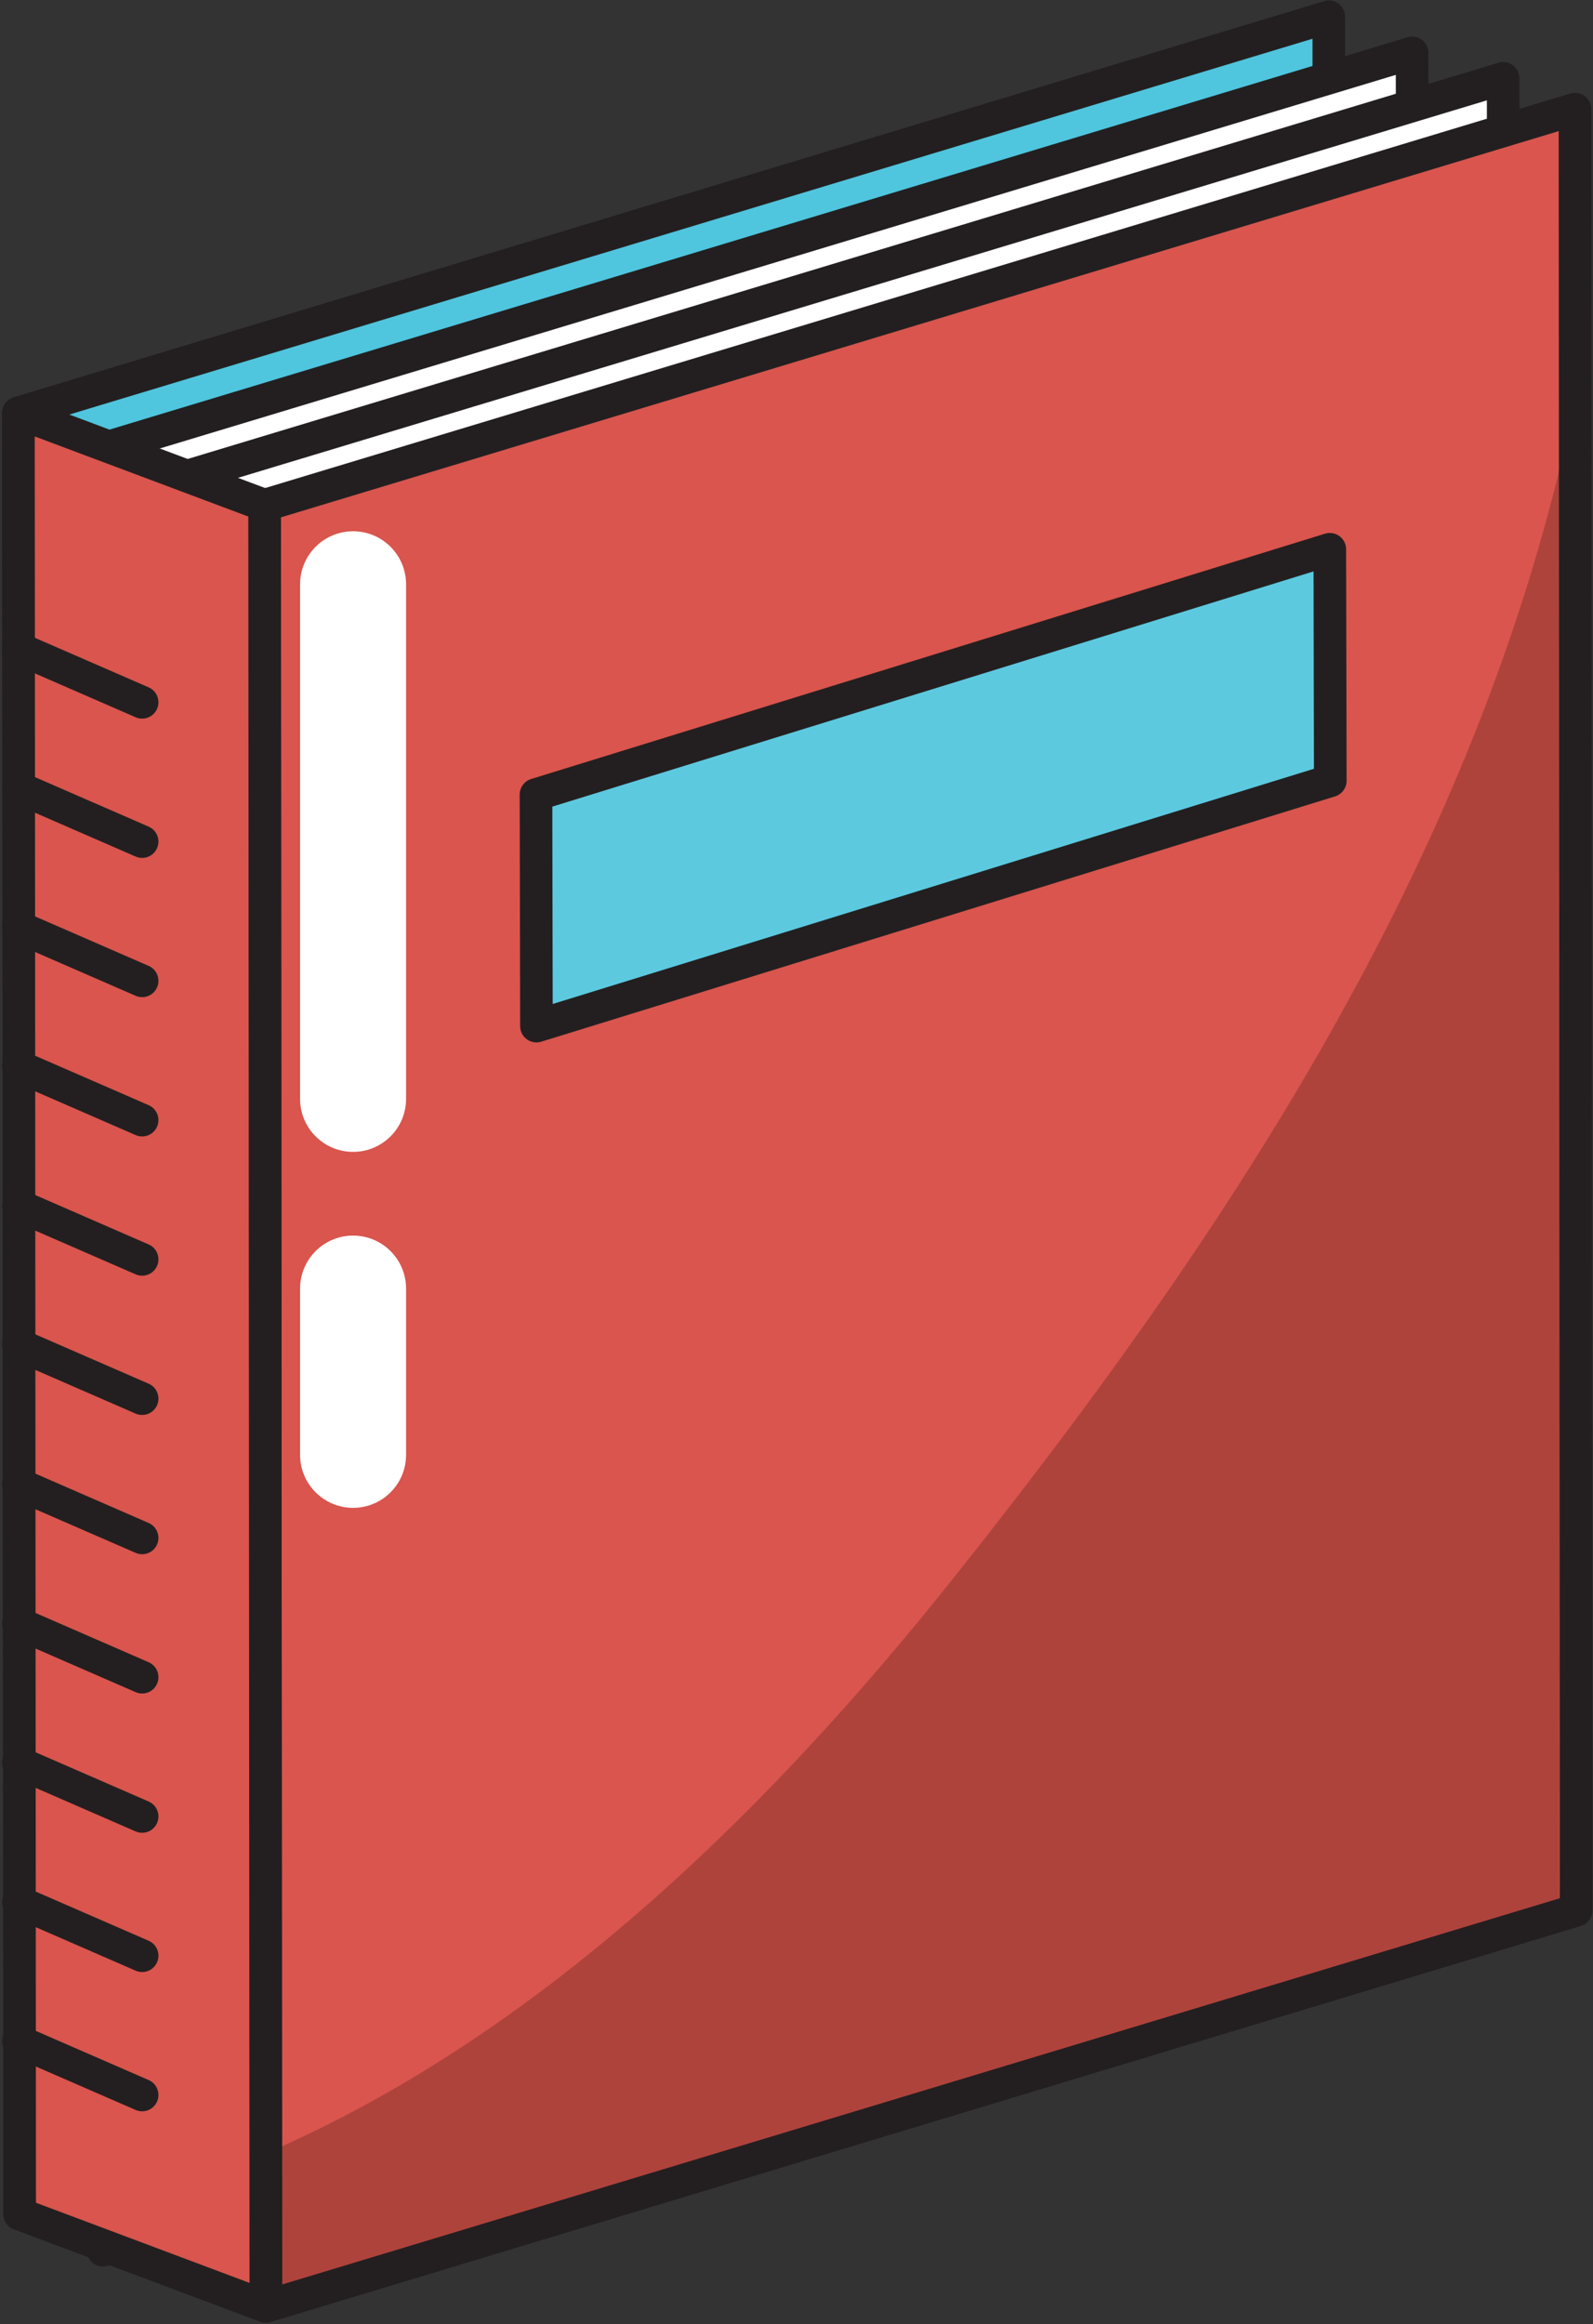 <?xml version="1.0" encoding="UTF-8"?><svg xmlns="http://www.w3.org/2000/svg" xmlns:xlink="http://www.w3.org/1999/xlink" height="284.9" preserveAspectRatio="xMidYMid meet" version="1.0" viewBox="114.8 70.2 195.4 284.9" width="195.4" zoomAndPan="magnify"><rect x="114.8" y="70.2" width="195.4" height="284.9" fill="#333333" stroke="none"/><g><g id="change1_1"><path d="M 277.945 293.062 L 117.211 341.617 L 117.059 120.812 L 277.793 72.258 L 277.945 293.062" fill="#4fc5de"/></g><g id="change2_1"><path d="M 277.945 293.062 L 277.363 291.148 L 119.211 338.926 L 119.059 122.301 L 275.793 74.949 L 275.945 293.062 L 277.945 293.062 L 277.363 291.148 L 277.945 293.062 L 279.945 293.059 L 279.793 72.254 C 279.789 71.621 279.492 71.027 278.984 70.652 C 278.473 70.273 277.82 70.16 277.215 70.344 L 116.48 118.898 C 115.637 119.156 115.059 119.934 115.059 120.816 L 115.211 341.621 C 115.211 342.254 115.508 342.848 116.02 343.227 C 116.527 343.605 117.184 343.719 117.789 343.535 L 278.523 294.977 C 279.367 294.723 279.945 293.941 279.945 293.059 L 277.945 293.062" fill="#231f20"/></g><g id="change3_1"><path d="M 288.164 297.488 L 127.43 346.047 L 127.277 125.242 L 288.012 76.684 L 288.164 297.488" fill="#fff"/></g><g id="change2_2"><path d="M 288.164 297.488 L 287.586 295.574 L 129.43 343.352 L 129.277 126.727 L 286.012 79.379 L 286.164 297.488 L 288.164 297.488 L 287.586 295.574 L 288.164 297.488 L 290.164 297.488 L 290.012 76.684 C 290.012 76.047 289.715 75.457 289.203 75.078 C 288.691 74.699 288.039 74.586 287.434 74.77 L 126.699 123.328 C 125.855 123.582 125.277 124.359 125.277 125.242 L 125.43 346.047 C 125.43 346.684 125.73 347.273 126.238 347.652 C 126.75 348.031 127.402 348.145 128.008 347.961 L 288.742 299.402 C 289.586 299.148 290.164 298.367 290.164 297.488 L 288.164 297.488" fill="#231f20"/></g><g id="change3_2"><path d="M 299.332 300.609 L 138.602 349.168 L 138.449 128.363 L 299.184 79.805 L 299.332 300.609" fill="#fff"/></g><g id="change2_3"><path d="M 299.332 300.609 L 298.754 298.695 L 140.598 346.477 L 140.449 129.848 L 297.184 82.5 L 297.332 300.613 L 299.332 300.609 L 298.754 298.695 L 299.332 300.609 L 301.332 300.609 L 301.18 79.805 C 301.18 79.172 300.883 78.578 300.371 78.199 C 299.863 77.82 299.211 77.707 298.602 77.891 L 137.871 126.449 C 137.027 126.703 136.449 127.484 136.449 128.363 L 136.602 349.168 C 136.602 349.805 136.898 350.395 137.41 350.773 C 137.918 351.152 138.57 351.266 139.18 351.082 L 299.91 302.527 C 300.758 302.27 301.332 301.492 301.332 300.609 L 299.332 300.609" fill="#231f20"/></g><g id="change4_1"><path d="M 308.141 304.387 L 147.406 352.941 L 147.258 132.137 L 307.988 83.582 L 308.141 304.387" fill="#d9554d"/></g><g id="change2_4"><path d="M 308.141 304.387 L 307.562 302.473 L 149.406 350.25 L 149.258 133.621 L 305.992 86.273 L 306.141 304.387 L 308.141 304.387 L 307.562 302.473 L 308.141 304.387 L 310.141 304.383 L 309.988 83.578 C 309.988 82.945 309.691 82.352 309.18 81.977 C 308.672 81.598 308.02 81.48 307.41 81.664 L 146.68 130.223 C 145.832 130.48 145.258 131.258 145.258 132.141 L 145.406 352.945 C 145.406 353.578 145.707 354.172 146.215 354.547 C 146.727 354.926 147.379 355.039 147.984 354.855 L 308.719 306.301 C 309.562 306.047 310.141 305.266 310.141 304.383 L 308.141 304.387" fill="#231f20"/></g><g id="change5_1"><path d="M 149.406 350.25 L 149.395 333.305 C 181.965 318.695 209.418 291.66 231.473 264.004 C 264.277 222.871 293.527 178.855 306.02 128.031 L 306.141 302.902 L 149.406 350.25" fill="#ae433c"/></g><g id="change2_5"><path d="M 147.406 352.941 L 147.395 334.184 C 148.062 333.895 148.73 333.602 149.395 333.305 L 149.406 350.25 L 306.141 302.902 L 306.02 128.031 C 306.742 125.098 307.406 122.141 308.012 119.156 L 308.141 304.387 L 147.406 352.941" fill="#231f20"/></g><g id="change6_1"><path d="M 277.973 165.918 L 180.602 195.988 L 180.547 167.605 L 277.918 137.535 L 277.973 165.918" fill="#5cc9df"/></g><g id="change2_6"><path d="M 277.973 165.918 L 277.383 164.008 L 182.594 193.277 L 182.547 169.082 L 275.922 140.246 L 275.973 165.922 L 277.973 165.918 L 277.383 164.008 L 277.973 165.918 L 279.973 165.914 L 279.914 137.531 C 279.914 136.898 279.613 136.305 279.102 135.926 C 278.59 135.551 277.934 135.438 277.324 135.625 L 179.957 165.695 C 179.117 165.953 178.543 166.734 178.547 167.609 L 178.602 195.992 C 178.602 196.629 178.902 197.223 179.414 197.598 C 179.926 197.977 180.586 198.086 181.191 197.898 L 278.562 167.828 C 279.398 167.57 279.973 166.789 279.973 165.914 L 277.973 165.918" fill="#231f20"/></g><g id="change4_2"><path d="M 117.059 120.812 L 147.258 132.137 L 147.406 352.941 L 117.211 341.617 L 117.059 120.812" fill="#d9554d"/></g><g id="change2_7"><path d="M 117.059 120.812 L 116.355 122.688 L 145.258 133.523 L 145.406 350.055 L 119.211 340.23 L 119.059 120.812 L 117.059 120.812 L 116.355 122.688 L 117.059 120.812 L 115.059 120.816 L 115.211 341.621 C 115.211 342.453 115.727 343.199 116.508 343.492 L 146.707 354.816 C 147.32 355.047 148.008 354.961 148.547 354.586 C 149.086 354.215 149.406 353.598 149.406 352.941 L 149.258 132.137 C 149.254 131.305 148.738 130.559 147.957 130.266 L 117.762 118.941 C 117.148 118.711 116.457 118.797 115.922 119.172 C 115.383 119.543 115.059 120.16 115.059 120.816 L 117.059 120.812" fill="#231f20"/></g><g id="change7_1"><path d="M 117.059 149.691 L 132.234 156.297" fill="#8086b9"/></g><g id="change2_8"><path d="M 116.262 151.523 L 131.438 158.129 C 132.449 158.57 133.629 158.105 134.066 157.094 C 134.508 156.082 134.047 154.902 133.031 154.461 L 117.859 147.855 C 116.844 147.414 115.668 147.879 115.227 148.891 C 114.785 149.902 115.246 151.082 116.262 151.523" fill="#231f20"/></g><g id="change7_2"><path d="M 117.059 166.762 L 132.234 173.367" fill="#8086b9"/></g><g id="change2_9"><path d="M 116.262 168.598 L 131.438 175.203 C 132.449 175.645 133.629 175.18 134.066 174.164 C 134.508 173.152 134.047 171.977 133.031 171.535 L 117.859 164.93 C 116.844 164.488 115.668 164.949 115.227 165.965 C 114.785 166.977 115.246 168.156 116.262 168.598" fill="#231f20"/></g><g id="change7_3"><path d="M 117.059 183.836 L 132.234 190.441" fill="#8086b9"/></g><g id="change2_10"><path d="M 116.262 185.668 L 131.438 192.273 C 132.449 192.715 133.629 192.25 134.066 191.238 C 134.508 190.227 134.047 189.047 133.031 188.605 L 117.859 182 C 116.844 181.559 115.668 182.023 115.227 183.035 C 114.785 184.051 115.246 185.227 116.262 185.668" fill="#231f20"/></g><g id="change7_4"><path d="M 117.059 200.906 L 132.234 207.512" fill="#8086b9"/></g><g id="change2_11"><path d="M 116.262 202.742 L 131.438 209.348 C 132.449 209.789 133.629 209.324 134.066 208.312 C 134.508 207.297 134.047 206.121 133.031 205.68 L 117.859 199.074 C 116.844 198.633 115.668 199.098 115.227 200.109 C 114.785 201.121 115.246 202.301 116.262 202.742" fill="#231f20"/></g><g id="change7_5"><path d="M 117.059 217.98 L 132.234 224.586" fill="#8086b9"/></g><g id="change2_12"><path d="M 116.262 219.812 L 131.438 226.418 C 132.449 226.859 133.629 226.398 134.066 225.383 C 134.508 224.371 134.047 223.191 133.031 222.754 L 117.859 216.145 C 116.844 215.703 115.668 216.168 115.227 217.184 C 114.785 218.195 115.246 219.371 116.262 219.812" fill="#231f20"/></g><g id="change7_6"><path d="M 117.059 235.051 L 132.234 241.656" fill="#8086b9"/></g><g id="change2_13"><path d="M 116.262 236.887 L 131.438 243.492 C 132.449 243.934 133.629 243.469 134.066 242.457 C 134.508 241.445 134.047 240.266 133.031 239.824 L 117.859 233.219 C 116.844 232.777 115.668 233.242 115.227 234.254 C 114.785 235.266 115.246 236.445 116.262 236.887" fill="#231f20"/></g><g id="change7_7"><path d="M 117.059 252.125 L 132.234 258.73" fill="#8086b9"/></g><g id="change2_14"><path d="M 116.262 253.961 L 131.438 260.562 C 132.449 261.004 133.629 260.543 134.066 259.527 C 134.508 258.516 134.047 257.34 133.031 256.898 L 117.859 250.289 C 116.844 249.852 115.668 250.312 115.227 251.328 C 114.785 252.34 115.246 253.52 116.262 253.961" fill="#231f20"/></g><g id="change7_8"><path d="M 117.059 269.199 L 132.234 275.805" fill="#8086b9"/></g><g id="change2_15"><path d="M 116.262 271.031 L 131.438 277.637 C 132.449 278.078 133.629 277.613 134.066 276.602 C 134.508 275.59 134.047 274.41 133.031 273.969 L 117.859 267.363 C 116.844 266.922 115.668 267.387 115.227 268.398 C 114.785 269.41 115.246 270.59 116.262 271.031" fill="#231f20"/></g><g id="change7_9"><path d="M 117.059 286.27 L 132.234 292.875" fill="#8086b9"/></g><g id="change2_16"><path d="M 116.262 288.105 L 131.438 294.711 C 132.449 295.148 133.629 294.688 134.066 293.676 C 134.508 292.66 134.047 291.484 133.031 291.043 L 117.859 284.438 C 116.844 283.996 115.668 284.461 115.227 285.473 C 114.785 286.484 115.246 287.664 116.262 288.105" fill="#231f20"/></g><g id="change7_10"><path d="M 117.059 303.344 L 132.234 309.949" fill="#8086b9"/></g><g id="change2_17"><path d="M 116.262 305.176 L 131.438 311.781 C 132.449 312.223 133.629 311.758 134.066 310.746 C 134.508 309.734 134.047 308.555 133.031 308.113 L 117.859 301.508 C 116.844 301.066 115.668 301.531 115.227 302.543 C 114.785 303.559 115.246 304.734 116.262 305.176" fill="#231f20"/></g><g id="change7_11"><path d="M 117.059 320.414 L 132.234 327.02" fill="#8086b9"/></g><g id="change2_18"><path d="M 116.262 322.25 L 131.438 328.855 C 132.449 329.293 133.629 328.832 134.066 327.82 C 134.508 326.805 134.047 325.629 133.031 325.188 L 117.859 318.582 C 116.844 318.141 115.668 318.605 115.227 319.617 C 114.785 320.629 115.246 321.809 116.262 322.25" fill="#231f20"/></g><g id="change3_3"><path d="M 164.609 248.543 L 164.609 228.168 C 164.609 224.578 161.699 221.668 158.109 221.668 C 154.52 221.668 151.609 224.578 151.609 228.168 L 151.609 248.543 C 151.609 252.133 154.52 255.043 158.109 255.043 C 161.699 255.043 164.609 252.133 164.609 248.543" fill="#fff"/></g><g id="change3_4"><path d="M 164.609 204.906 L 164.609 141.828 C 164.609 138.238 161.699 135.328 158.109 135.328 C 154.52 135.328 151.609 138.238 151.609 141.828 L 151.609 204.906 C 151.609 208.496 154.52 211.406 158.109 211.406 C 161.699 211.406 164.609 208.496 164.609 204.906" fill="#fff"/></g></g></svg>